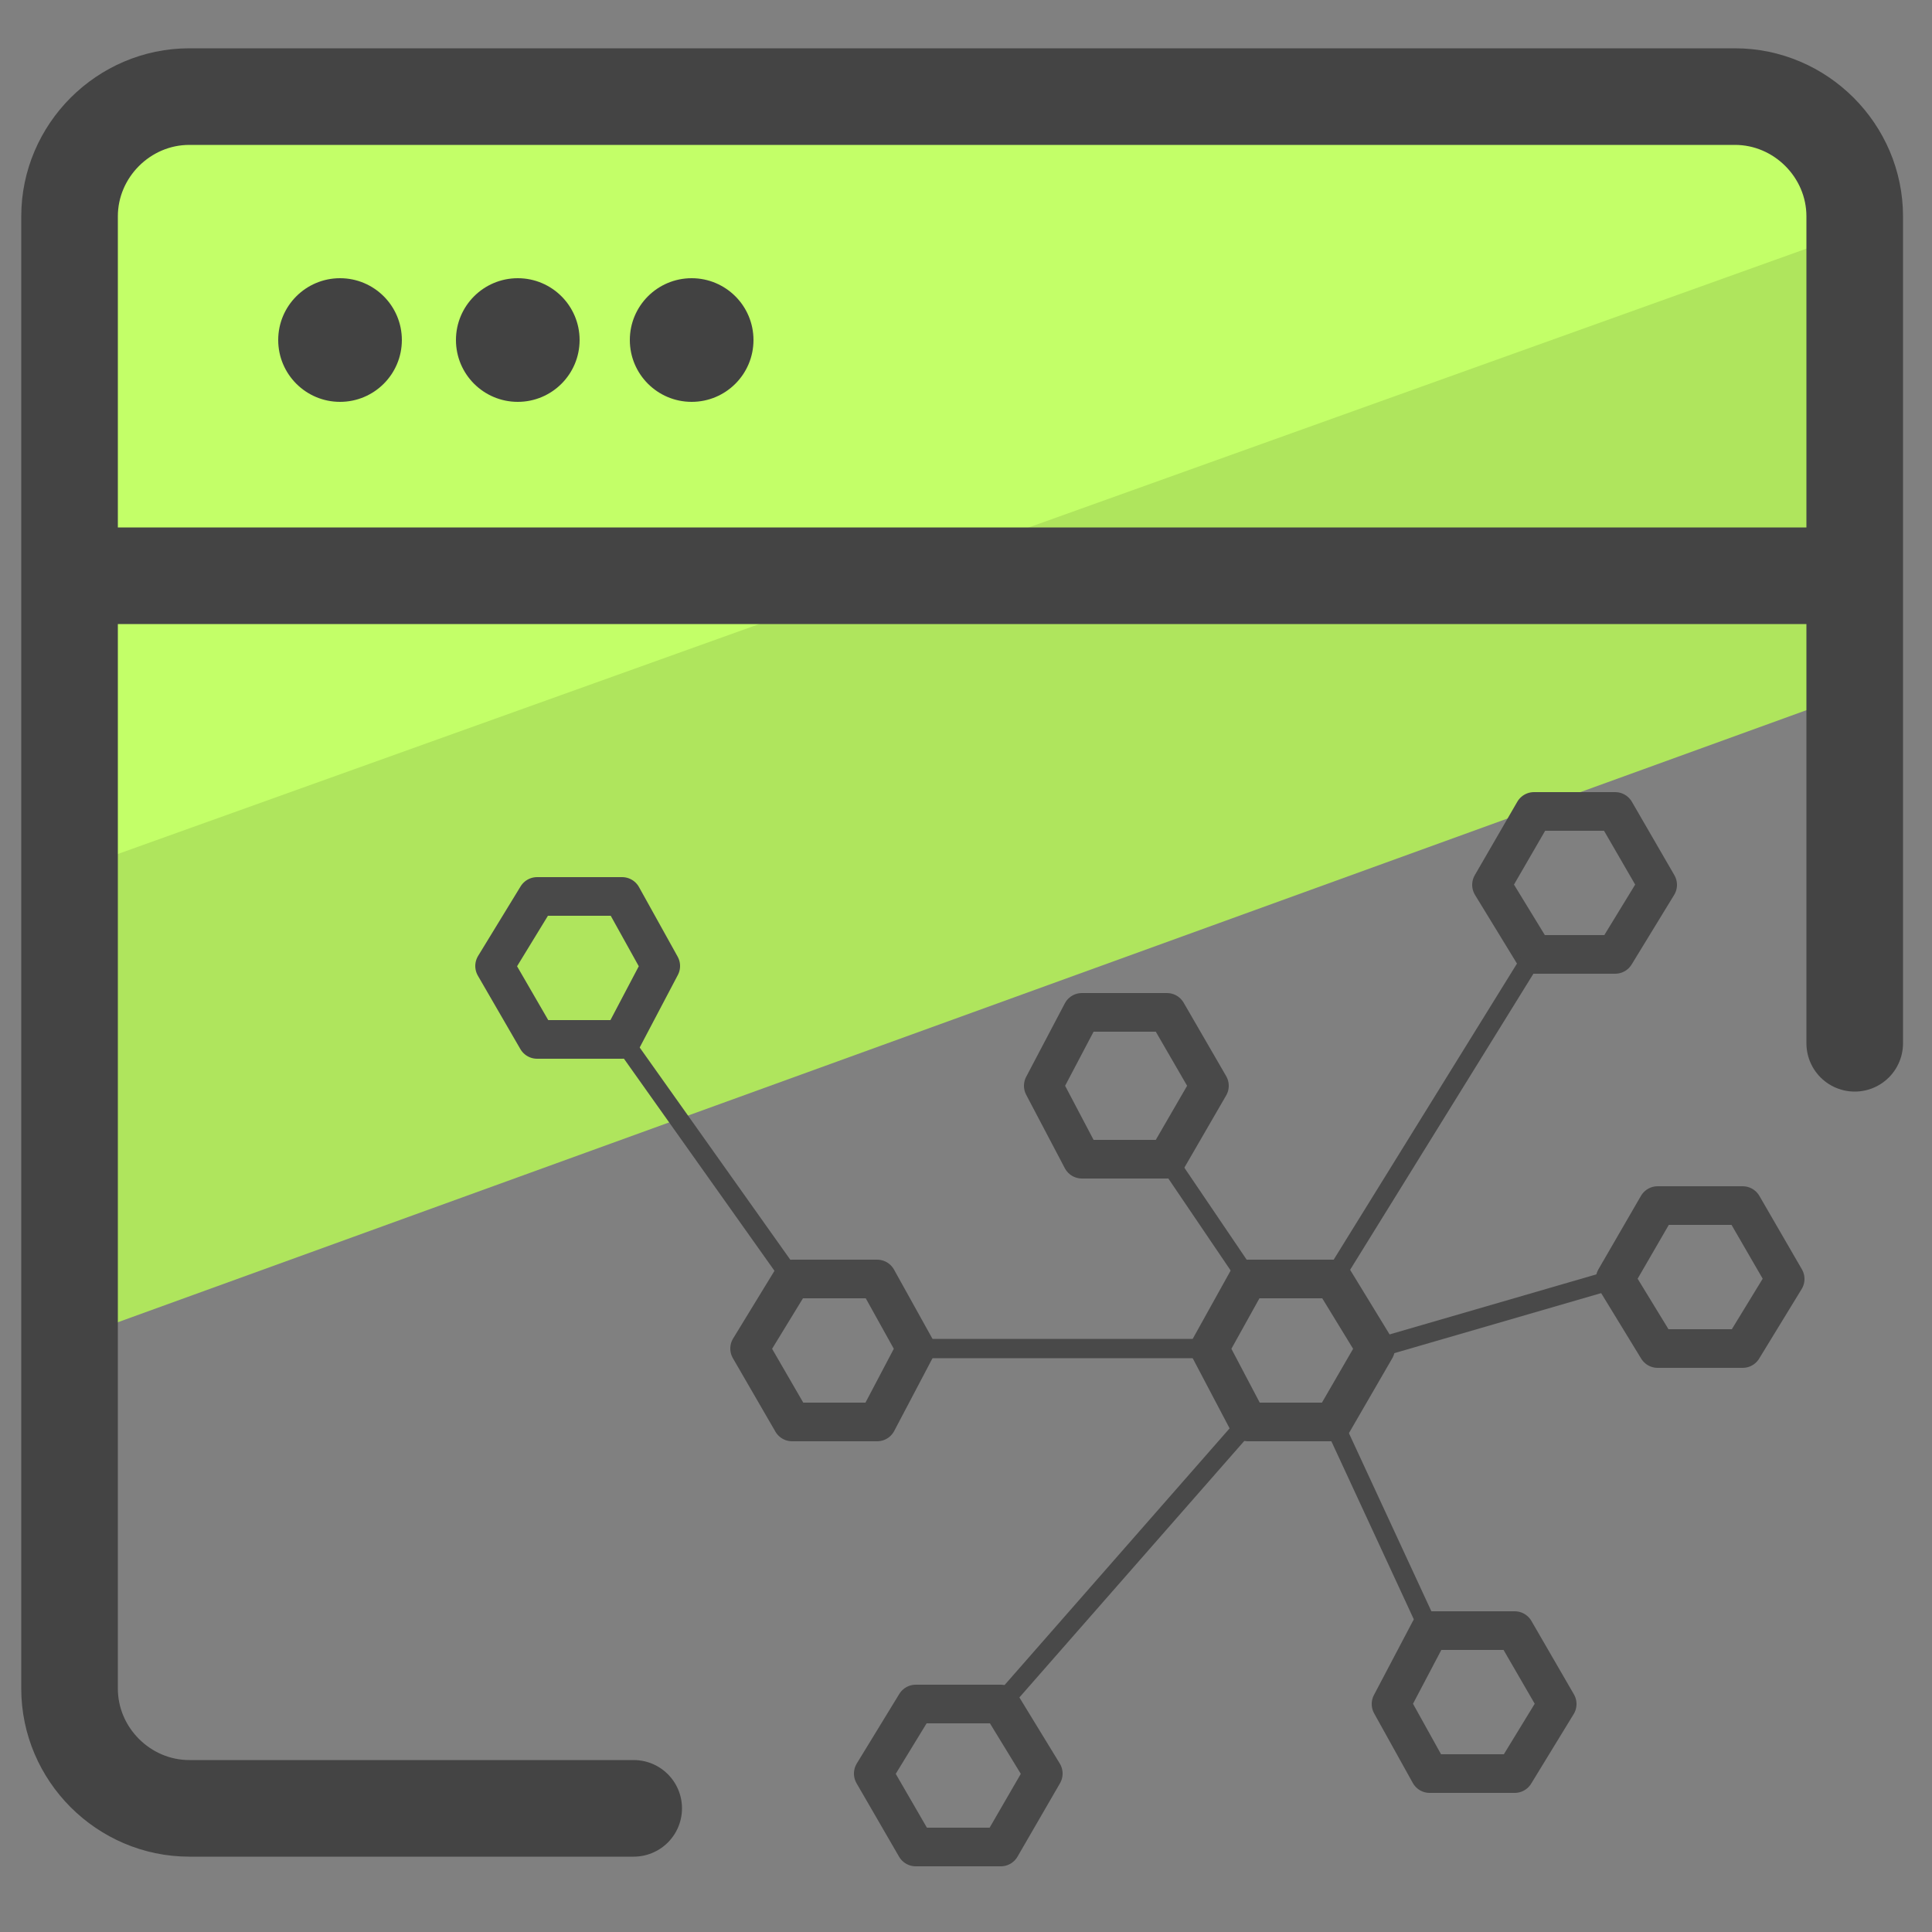 <svg xmlns="http://www.w3.org/2000/svg" id="Camada_1" x="0" y="0" version="1.1" viewBox="0 0 50 50" xml:space="preserve"><rect x="0" y="0" width="50" height="50" fill="#808080" stroke="none"/><style>.st3{fill:#424242}</style><path fill="#afe55d" d="M48.1 12.3l.8 5.3L2 34.6l-.5-11-.1-6.4 41-14.8 5.3 2.3z"/><path fill="#c3ff68" d="M46.5 2.5l2.3 3.2L1.1 22.8 2.3 5.3l3-2.9 29.5-.2z"/><path fill="none" stroke="#444" stroke-linecap="round" stroke-linejoin="round" stroke-miterlimit="10" stroke-width="2.5" d="M16.4 46.8H4.9c-1.7 0-3.1-1.4-3.1-3.1V5.6c0-1.7 1.4-3.1 3.1-3.1h40c1.7 0 3.1 1.4 3.1 3.1V27m0-12.1H1.8"/><circle cx="8.8" cy="8.8" r="1.6" class="st3"/><circle cx="13.4" cy="8.8" r="1.6" class="st3"/><circle cx="17.9" cy="8.8" r="1.6" class="st3"/><g fill="none" stroke="#494949" stroke-linecap="round" stroke-linejoin="round" stroke-miterlimit="10"><path d="M16.1 23.2h-2.2L12.8 25l1.1 1.9h2.2l1-1.9zm6.6 9.9h-2.2l-1.1 1.8 1.1 1.9h2.2l1-1.9zm7.5-6.9H28l-1 1.9 1 1.9h2.2l1.1-1.9zm4.3 6.9h-2.2l-1 1.8 1 1.9h2.2l1.1-1.9zM41.8 21h-2.1l-1.1 1.9 1.1 1.8h2.1l1.1-1.8zm3.3 10.2h-2.2l-1.1 1.9 1.1 1.8h2.2l1.1-1.8zm-5.9 11H37l-1 1.9 1 1.8h2.2l1.1-1.8zm-13.3 1.9h-2.2l-1.1 1.8 1.1 1.9h2.2l1.1-1.9z"/><path stroke-width=".5" d="M16.1 26.9l4.4 6.2m3.2 1.8h7.6M30.2 30l2.1 3.1m3.3 1.8l6.2-1.8m-2.1-8.4l-5.2 8.4m0 3.7l2.5 5.4m-4.7-5.4l-6.4 7.3"/></g></svg>
